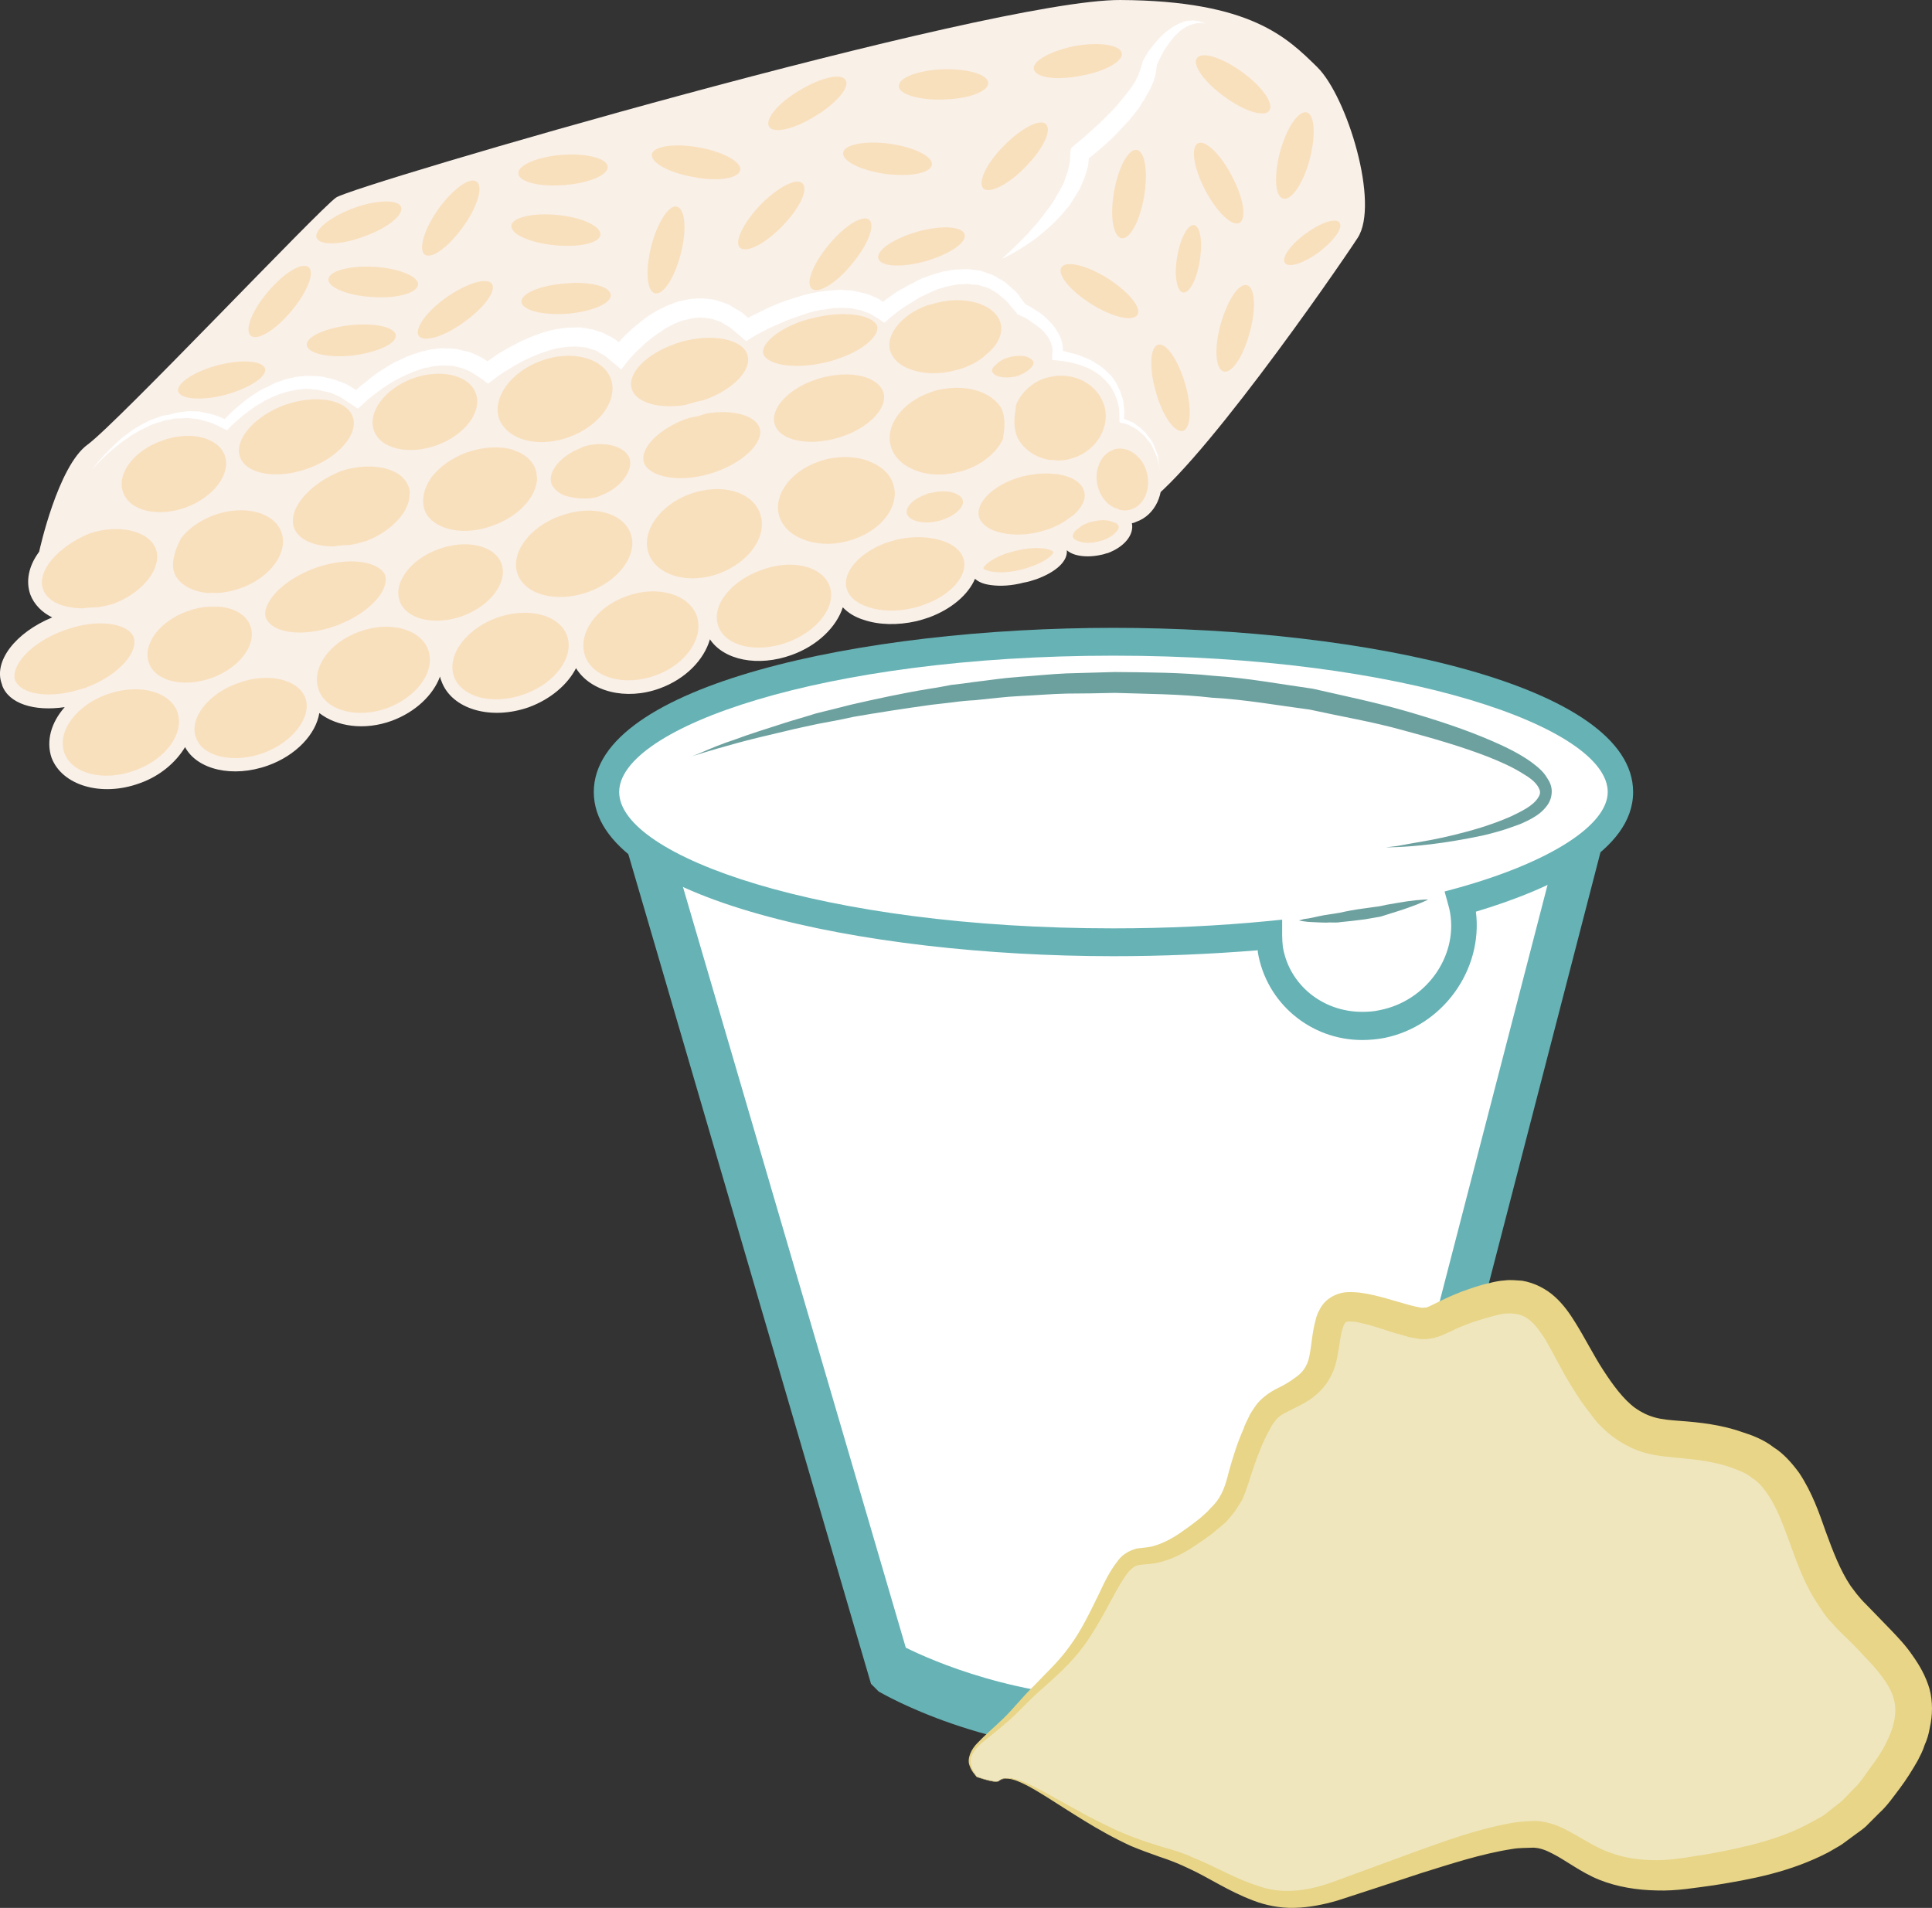 <?xml version="1.0" encoding="UTF-8" standalone="no"?>
<svg
   xmlns:dc="http://purl.org/dc/elements/1.1/"
   xmlns:cc="http://creativecommons.org/ns#"
   xmlns:rdf="http://www.w3.org/1999/02/22-rdf-syntax-ns#"
   xmlns:svg="http://www.w3.org/2000/svg"
   xmlns="http://www.w3.org/2000/svg"
   id="svg264"
   viewBox="0 0 5554.337 5485.09"
   style="clip-rule:evenodd;fill-rule:evenodd;image-rendering:optimizeQuality;shape-rendering:geometricPrecision;text-rendering:geometricPrecision"
   version="1.1"
   height="54.851mm"
   width="55.543mm"
   xml:space="preserve"><rect x="0" y="0" width="5554.337" height="5485.09" fill="#333333" stroke="none"/>
 <defs
   id="defs4">
  <style
   id="style2"
   type="text/css">
   <![CDATA[
    .fil1 {fill:#67B2B5;fill-rule:nonzero}
    .fil2 {fill:#6DA19F;fill-rule:nonzero}
    .fil4 {fill:#E8D587;fill-rule:nonzero}
    .fil3 {fill:#EFE6BD;fill-rule:nonzero}
    .fil6 {fill:#F9E0BD;fill-rule:nonzero}
    .fil5 {fill:#F9F0E8;fill-rule:nonzero}
    .fil0 {fill:white;fill-rule:nonzero}
   ]]>
  </style>
 </defs>
 <g
   transform="translate(-7641.913,-11900.994)"
   id="Vrstva_x0020_1">
  <path
   style="fill:#ffffff;fill-rule:nonzero"
   id="path7"
   d="m 9471,14226 725,2471 c 0,0 631,359 1374,14 l 645,-2485 z"
   class="fil0" />
  <path
   style="fill:#67b2b5;fill-rule:nonzero"
   id="path9"
   d="m 10246,16638 c 73,36 322,148 653,148 v 0 c 214,0 422,-48 621,-136 l 614,-2371 H 9555 Z m 653,306 v 0 c -425,0 -718,-173 -731,-180 l -22,-22 -759,-2595 h 2909 l -675,2607 -27,23 c -222,104 -455,167 -695,167 z"
   class="fil1" />
  <path
   style="fill:#ffffff;fill-rule:nonzero"
   id="path11"
   d="m 12300,14178 c 0,-239 -652,-432 -1457,-432 -805,0 -1457,193 -1457,432 0,239 652,432 1457,432 157,0 307,-8 448,-21 0,13 1,28 3,41 25,150 169,246 321,216 153,-31 257,-178 232,-327 -1,-9 -4,-18 -6,-27 283,-78 459,-190 459,-314 z"
   class="fil0" />
  <path
   style="fill:#67b2b5;fill-rule:nonzero"
   id="path13"
   d="m 11328,14545 v 44 c 0,13 1,24 2,34 18,109 114,187 228,187 17,0 34,-1 51,-5 132,-26 223,-152 202,-279 -1,-7 -3,-15 -5,-22 l -11,-40 37,-10 c 266,-74 432,-181 432,-276 0,-185 -584,-392 -1421,-392 -837,0 -1421,207 -1421,392 0,185 584,392 1421,392 151,0 301,-7 445,-21 z m 230,346 v 0 c -149,0 -276,-107 -300,-253 0,-2 0,-3 0,-5 -135,11 -274,17 -415,17 -724,0 -1494,-165 -1494,-472 0,-307 770,-472 1494,-472 724,0 1494,165 1494,472 0,171 -239,280 -452,344 21,167 -95,329 -263,363 -21,4 -43,6 -64,6 z"
   class="fil1" />
  <path
   style="fill:#6da19f;fill-rule:nonzero"
   id="path15"
   d="m 9632,14075 c 0,0 11,-4 32,-13 21,-9 51,-22 91,-35 40,-15 88,-30 144,-48 28,-9 58,-17 89,-27 32,-8 66,-16 100,-25 70,-16 147,-33 227,-46 21,-3 41,-7 62,-11 21,-2 42,-5 63,-8 43,-5 87,-12 131,-15 45,-3 91,-8 136,-10 47,-1 93,-3 140,-4 94,1 190,1 285,11 96,6 191,24 284,37 92,21 184,40 270,65 86,25 169,52 247,86 39,17 76,35 110,59 17,13 35,26 47,47 7,10 13,23 13,38 0,16 -5,29 -12,39 -14,20 -31,31 -47,40 -17,9 -32,16 -48,21 -31,12 -62,20 -91,27 -57,12 -107,20 -148,25 -83,10 -131,9 -131,9 0,0 12,-1 34,-4 22,-4 54,-10 95,-17 41,-8 90,-19 145,-36 28,-9 57,-19 86,-32 15,-7 29,-14 44,-23 13,-8 27,-19 34,-31 8,-12 7,-20 -2,-34 -8,-12 -23,-24 -39,-33 -31,-20 -67,-36 -105,-51 -75,-29 -158,-53 -244,-76 -86,-24 -176,-39 -267,-59 -92,-12 -185,-29 -279,-34 -94,-11 -188,-11 -281,-14 -46,1 -92,2 -138,2 -45,1 -90,5 -134,7 -44,2 -88,8 -130,12 -21,1 -42,3 -63,6 -20,2 -40,5 -61,7 -80,11 -157,23 -226,35 -35,8 -69,14 -101,20 -32,7 -62,13 -90,20 -56,13 -106,25 -146,36 -80,22 -126,37 -126,37 z"
   class="fil2" />
  <path
   style="fill:#6da19f;fill-rule:nonzero"
   id="path17"
   d="m 11376,14547 c 0,0 6,-1 16,-4 11,-1 25,-4 42,-8 18,-4 38,-6 60,-10 22,-5 44,-9 67,-12 12,-2 24,-3 36,-5 11,-1 22,-4 32,-6 22,-4 42,-7 60,-10 35,-5 59,-5 59,-5 0,0 -21,11 -56,23 -16,6 -36,12 -58,19 -11,3 -22,8 -33,9 -12,2 -23,4 -35,6 -24,3 -47,6 -70,8 -10,2 -21,1 -32,1 -10,1 -19,0 -28,0 -18,-1 -33,-1 -44,-3 -10,-1 -16,-3 -16,-3 z"
   class="fil2" />
  <path
   style="fill:#efe6bd;fill-rule:nonzero"
   id="path19"
   d="m 10514,17021 c 54,-48 236,135 455,200 218,65 284,194 513,117 230,-78 461,-171 575,-163 115,7 159,150 439,111 282,-39 448,-91 584,-298 136,-208 36,-286 -117,-442 -154,-155 -112,-389 -300,-466 -188,-78 -292,12 -416,-156 -126,-169 -137,-337 -324,-286 -188,52 -136,91 -261,52 -125,-39 -177,-52 -198,13 -21,65 0,143 -84,195 -83,51 -93,26 -145,155 -52,130 -21,169 -178,273 -156,104 -146,-24 -239,170 -94,193 -152,206 -245,310 -95,104 -185,126 -123,203 0,0 56,20 64,12 z"
   class="fil3" />
  <path
   style="fill:#e8d587;fill-rule:nonzero"
   id="path21"
   d="m 10514,17021 c 0,0 0,3 -9,3 -9,-1 -26,-4 -55,-14 -5,-7 -15,-16 -21,-34 -7,-19 4,-46 25,-66 20,-21 46,-43 73,-69 27,-26 54,-61 88,-94 33,-35 71,-69 102,-113 33,-44 58,-97 86,-154 14,-30 28,-60 52,-91 6,-8 12,-15 23,-22 10,-7 21,-11 32,-14 21,-3 35,-3 51,-8 30,-9 60,-26 88,-47 15,-10 30,-22 44,-33 l 20,-18 9,-10 9,-9 c 24,-26 34,-56 44,-97 11,-39 24,-82 42,-122 3,-11 9,-21 14,-32 4,-10 12,-22 19,-32 15,-23 43,-42 63,-52 19,-9 38,-20 52,-31 15,-10 26,-22 33,-37 7,-13 10,-33 13,-54 3,-21 5,-45 13,-74 1,-6 4,-15 7,-22 4,-8 8,-16 15,-25 13,-16 32,-27 53,-32 20,-4 35,-2 50,-1 14,2 27,4 40,7 49,11 100,30 136,36 l 7,1 c 1,0 3,-1 4,-1 3,0 6,1 9,-1 4,-1 16,-7 26,-12 24,-12 48,-23 74,-33 26,-9 49,-18 78,-24 15,-4 30,-7 46,-8 15,-2 33,0 49,1 36,6 70,24 95,47 25,23 42,48 57,72 30,48 53,95 81,138 28,43 58,84 92,109 17,12 35,21 56,27 21,6 46,8 73,10 55,4 119,11 178,32 29,9 63,22 91,44 29,18 53,46 73,73 38,57 58,116 77,170 21,57 41,110 71,155 8,10 15,21 24,31 8,10 17,19 28,30 21,22 43,44 64,66 21,22 43,45 62,73 20,28 38,59 49,96 10,37 9,77 1,112 -3,18 -8,35 -15,50 -5,17 -13,31 -20,45 -16,28 -33,55 -51,79 -19,25 -36,50 -59,71 l -33,33 c -11,12 -24,20 -36,29 l -38,28 c -12,8 -26,15 -39,23 -109,57 -222,78 -329,95 -53,7 -108,17 -165,15 -56,-1 -114,-10 -166,-31 -52,-21 -96,-56 -134,-75 -19,-10 -35,-16 -54,-17 -20,1 -41,0 -63,4 -89,14 -176,43 -260,69 -84,28 -164,54 -241,79 -41,12 -82,20 -124,21 -41,1 -82,-7 -118,-21 -72,-27 -128,-66 -185,-92 -29,-14 -57,-25 -85,-34 -28,-10 -56,-20 -82,-31 -50,-23 -94,-48 -133,-72 -77,-47 -135,-88 -178,-108 -21,-10 -39,-15 -51,-13 -11,1 -16,7 -17,6 1,1 5,-5 17,-7 12,-3 31,1 54,10 44,18 104,55 184,98 39,20 83,43 134,62 26,10 52,18 81,27 29,8 59,17 89,31 61,24 121,61 186,81 65,24 138,16 211,-10 76,-28 155,-57 237,-87 84,-30 171,-63 270,-82 23,-5 51,-7 78,-8 30,1 61,11 86,24 49,25 86,52 129,67 42,16 87,22 135,22 48,0 97,-10 150,-18 103,-19 207,-42 296,-92 11,-6 22,-12 34,-19 l 29,-23 c 10,-8 21,-15 30,-25 l 27,-28 c 19,-17 33,-41 49,-62 16,-21 31,-44 43,-67 5,-11 11,-23 15,-34 5,-12 7,-23 10,-34 4,-22 4,-43 -2,-63 -11,-40 -46,-82 -86,-123 -20,-22 -41,-43 -63,-64 -11,-10 -22,-23 -34,-36 -12,-12 -21,-27 -31,-42 -39,-56 -62,-119 -83,-178 -20,-54 -38,-105 -65,-144 -13,-19 -27,-36 -45,-47 -17,-14 -38,-22 -63,-31 -48,-16 -96,-22 -153,-27 -28,-3 -59,-5 -91,-14 -33,-9 -64,-25 -91,-45 -14,-10 -26,-21 -37,-32 -12,-11 -21,-24 -30,-36 -19,-24 -35,-47 -50,-72 -30,-47 -54,-97 -78,-139 -13,-20 -26,-39 -40,-52 -14,-13 -27,-20 -43,-23 -17,-3 -37,-3 -58,3 -22,5 -46,13 -69,20 -21,8 -43,16 -64,27 -13,5 -23,12 -43,17 -9,3 -18,4 -28,5 h -14 l -12,-2 -23,-4 -19,-6 c -13,-3 -26,-7 -38,-11 -22,-7 -45,-15 -66,-20 -11,-3 -22,-5 -31,-7 -9,-1 -18,-1 -21,-1 -3,1 -6,2 -8,4 -1,1 -1,3 -3,5 -1,3 -3,6 -4,11 -6,17 -8,40 -12,63 -4,24 -9,52 -24,78 -13,26 -35,47 -57,63 -23,15 -43,24 -63,34 -20,10 -29,16 -39,29 -5,7 -10,13 -14,23 -5,8 -10,17 -14,26 -18,38 -30,74 -43,113 -3,11 -6,20 -10,30 -3,11 -8,21 -12,32 -6,10 -12,20 -18,29 -6,10 -14,18 -21,27 l -11,12 -12,10 -24,20 c -15,12 -32,23 -48,34 -32,22 -68,41 -107,50 -20,5 -41,5 -55,7 -12,2 -19,7 -30,18 -18,22 -34,51 -49,79 -31,57 -60,111 -97,156 -36,44 -77,79 -112,110 -35,31 -63,64 -93,89 -29,26 -56,45 -77,64 -21,19 -32,40 -26,58 3,18 12,29 17,35 28,10 45,13 54,14 9,1 9,-2 9,-2 z"
   class="fil4" />
 </g>
 <g
   transform="translate(-7641.913,-11900.994)"
   id="Vrstva_x0020_1_0">
  <path
   style="fill:#f9f0e8;fill-rule:nonzero"
   id="path25"
   d="m 7755,13485 c 0,0 53,-244 139,-306 86,-63 664,-675 714,-710 49,-35 1879,-570 2255,-568 376,2 480,109 566,193 86,85 180,393 116,491 -64,98 -476,693 -625,776 l -52,18 c 0,0 16,123 -162,96 0,0 -102,127 -265,70 0,0 -173,210 -371,89 l -35,3 c 0,0 -131,265 -351,86 0,0 -129,195 -257,147 l -152,-98 c 0,0 -2,81 -67,124 -65,43 -214,71 -286,-48 l -28,-24 c 0,0 -109,245 -325,105 0,0 -55,129 -122,135 -67,7 -185,88 -265,-49 0,0 -175,223 -314,118 -140,-105 -55,-164 5,-221 0,0 -152,29 -188,-56 -37,-85 140,-154 157,-157 0,0 -119,-92 -96,-152 z"
   class="fil5" />
  <path
   style="fill:#f9e0bd;fill-rule:nonzero"
   id="path27"
   d="m 8538,13901 c 24,66 -36,148 -133,183 -97,35 -195,10 -219,-55 -24,-66 36,-148 133,-183 97,-35 195,-10 219,55 z"
   class="fil6" />
  <path
   style="fill:#f9e0bd;fill-rule:nonzero"
   id="path29"
   d="m 8307,13204 c 23,63 -33,141 -124,174 -90,33 -183,9 -205,-55 -23,-63 32,-141 122,-174 92,-32 183,-8 207,55 z"
   class="fil6" />
  <path
   style="fill:#f9e0bd;fill-rule:nonzero"
   id="path31"
   d="m 8146,13459 c 23,65 -47,151 -156,191 -110,39 -218,18 -242,-47 -24,-65 46,-151 155,-191 110,-39 219,-19 243,47 z"
   class="fil6" />
  <path
   style="fill:#f9e0bd;fill-rule:nonzero"
   id="path33"
   d="m 8045,13723 c 21,58 -47,136 -152,174 -105,37 -207,22 -228,-37 -21,-58 47,-136 152,-173 105,-39 207,-22 228,36 z"
   class="fil6" />
  <path
   style="fill:#f9e0bd;fill-rule:nonzero"
   id="path35"
   d="m 8170,13941 c 26,71 -34,158 -134,194 -100,36 -202,8 -227,-63 -25,-70 35,-157 134,-193 100,-37 202,-8 227,62 z"
   class="fil6" />
  <path
   style="fill:#f9e0bd;fill-rule:nonzero"
   id="path37"
   d="m 8307,13204 c 23,63 -33,141 -124,174 -90,33 -183,9 -205,-55 -23,-63 32,-141 122,-174 92,-32 183,-8 207,55 z"
   class="fil6" />
  <path
   style="fill:#f9e0bd;fill-rule:nonzero"
   id="path39"
   d="m 8381,13694 c 23,64 -33,141 -124,174 -90,34 -183,9 -205,-54 -23,-64 31,-141 123,-174 91,-33 183,-8 206,54 z"
   class="fil6" />
  <path
   style="fill:#f9e0bd;fill-rule:nonzero"
   id="path41"
   d="m 8469,13424 c 25,68 -33,152 -129,187 -96,35 -193,7 -219,-61 -24,-68 34,-151 130,-186 96,-35 193,-8 218,60 z"
   class="fil6" />
  <path
   style="fill:#f9e0bd;fill-rule:nonzero"
   id="path43"
   d="m 8108,13473 c 24,66 -38,148 -137,184 -99,36 -199,11 -223,-54 -24,-65 37,-148 136,-184 100,-36 200,-12 224,54 z"
   class="fil6" />
  <path
   style="fill:#f9e0bd;fill-rule:nonzero"
   id="path45"
   d="m 8046,13727 c 20,56 -48,132 -153,170 -105,37 -206,23 -227,-33 -19,-56 49,-131 153,-170 106,-37 206,-23 227,33 z"
   class="fil6" />
  <path
   style="fill:#f9e0bd;fill-rule:nonzero"
   id="path47"
   d="m 8170,13941 c 26,71 -34,158 -134,194 -100,36 -202,8 -227,-63 -25,-70 35,-157 134,-193 100,-37 202,-8 227,62 z"
   class="fil6" />
  <path
   style="fill:#f9e0bd;fill-rule:nonzero"
   id="path49"
   d="m 9028,13026 c 23,63 -33,141 -124,173 -90,33 -183,9 -205,-54 -23,-63 32,-141 123,-174 91,-33 183,-8 206,55 z"
   class="fil6" />
  <path
   style="fill:#f9e0bd;fill-rule:nonzero"
   id="path51"
   d="m 8867,13280 c 24,66 -47,152 -156,191 -110,40 -218,19 -242,-47 -24,-65 46,-150 156,-190 110,-40 218,-20 242,46 z"
   class="fil6" />
  <path
   style="fill:#f9e0bd;fill-rule:nonzero"
   id="path53"
   d="m 8766,13544 c 21,59 -47,136 -152,175 -104,37 -206,21 -227,-37 -22,-58 47,-136 151,-174 105,-38 207,-21 228,36 z"
   class="fil6" />
  <path
   style="fill:#f9e0bd;fill-rule:nonzero"
   id="path55"
   d="m 8891,13763 c 26,71 -32,156 -129,192 -97,35 -197,6 -222,-64 -26,-72 32,-158 129,-192 97,-35 197,-7 222,64 z"
   class="fil6" />
  <path
   style="fill:#f9e0bd;fill-rule:nonzero"
   id="path57"
   d="m 9028,13026 c 23,63 -33,141 -124,173 -90,33 -183,9 -205,-54 -23,-63 32,-141 123,-174 91,-33 183,-8 206,55 z"
   class="fil6" />
  <path
   style="fill:#f9e0bd;fill-rule:nonzero"
   id="path59"
   d="m 9102,13516 c 23,63 -32,141 -123,174 -91,33 -183,8 -206,-55 -23,-63 32,-141 123,-174 91,-33 183,-9 206,55 z"
   class="fil6" />
  <path
   style="fill:#f9e0bd;fill-rule:nonzero"
   id="path61"
   d="m 9200,13243 c 24,68 -36,152 -134,188 -99,35 -198,9 -223,-59 -25,-68 35,-152 133,-188 99,-35 199,-9 224,59 z"
   class="fil6" />
  <path
   style="fill:#f9e0bd;fill-rule:nonzero"
   id="path63"
   d="m 9416,12983 c 25,71 -33,158 -132,194 -99,35 -199,6 -225,-64 -25,-71 34,-157 132,-193 98,-36 199,-7 225,63 z"
   class="fil6" />
  <path
   style="fill:#f9e0bd;fill-rule:nonzero"
   id="path65"
   d="m 9663,13664 c 26,74 -32,162 -131,198 -98,36 -200,5 -226,-69 -27,-73 31,-161 130,-197 99,-35 200,-5 227,68 z"
   class="fil6" />
  <path
   style="fill:#f9e0bd;fill-rule:nonzero"
   id="path67"
   d="m 8834,13292 c 25,66 -38,148 -139,185 -101,37 -202,13 -226,-53 -24,-65 39,-148 140,-184 101,-37 202,-13 225,52 z"
   class="fil6" />
  <path
   style="fill:#f9e0bd;fill-rule:nonzero"
   id="path69"
   d="m 8674,13092 c 22,60 -41,138 -140,175 -100,36 -198,16 -220,-45 -22,-60 41,-138 141,-175 99,-36 198,-16 219,45 z"
   class="fil6" />
  <path
   style="fill:#f9e0bd;fill-rule:nonzero"
   id="path71"
   d="m 8767,13549 c 21,56 -48,131 -153,170 -104,37 -206,23 -226,-33 -20,-56 48,-132 153,-170 105,-37 206,-23 226,33 z"
   class="fil6" />
  <path
   style="fill:#f9e0bd;fill-rule:nonzero"
   id="path73"
   d="m 9290,13721 c 26,71 -34,158 -134,194 -100,36 -201,8 -227,-63 -26,-70 34,-156 134,-193 100,-36 202,-8 227,62 z"
   class="fil6" />
  <path
   style="fill:#f9e0bd;fill-rule:nonzero"
   id="path75"
   d="m 9474,13428 c 25,71 -35,158 -135,193 -99,36 -201,8 -227,-62 -25,-71 35,-158 135,-193 99,-37 201,-8 227,62 z"
   class="fil6" />
  <path
   style="fill:#f9e0bd;fill-rule:nonzero"
   id="path77"
   d="m 9467,13206 c 16,46 -30,102 -102,127 -71,24 -141,7 -157,-39 -15,-46 30,-103 101,-127 72,-24 143,-6 158,39 z"
   class="fil6" />
  <path
   style="fill:#f9e0bd;fill-rule:nonzero"
   id="path79"
   d="m 9846,13371 c 27,73 -32,161 -131,197 -98,35 -199,5 -226,-68 -26,-73 32,-161 130,-197 99,-36 200,-5 227,68 z"
   class="fil6" />
  <path
   style="fill:#f9e0bd;fill-rule:nonzero"
   id="path81"
   d="m 10045,13579 c 24,68 -36,151 -134,187 -98,36 -198,10 -223,-58 -24,-68 36,-151 134,-187 99,-35 199,-10 223,58 z"
   class="fil6" />
  <path
   style="fill:#f9e0bd;fill-rule:nonzero"
   id="path83"
   d="m 10231,13295 c 18,76 -50,157 -152,181 -102,25 -199,-16 -217,-92 -18,-76 50,-157 152,-182 101,-24 198,18 217,93 z"
   class="fil6" />
  <path
   style="fill:#f9e0bd;fill-rule:nonzero"
   id="path85"
   d="m 10552,13096 c 18,76 -50,157 -151,182 -102,24 -200,-17 -218,-93 -18,-76 49,-157 151,-182 102,-24 200,18 218,93 z"
   class="fil6" />
  <path
   style="fill:#f9e0bd;fill-rule:nonzero"
   id="path87"
   d="m 10836,13067 c 18,76 -34,153 -116,173 -82,20 -163,-26 -182,-101 -18,-76 34,-153 116,-173 83,-20 164,25 182,101 z"
   class="fil6" />
  <path
   style="fill:#f9e0bd;fill-rule:nonzero"
   id="path89"
   d="m 9845,13127 c 16,55 -54,124 -156,154 -103,30 -199,9 -215,-46 -17,-55 54,-125 156,-155 102,-30 199,-9 215,47 z"
   class="fil6" />
  <path
   style="fill:#f9e0bd;fill-rule:nonzero"
   id="path91"
   d="m 9810,12917 c 17,58 -53,129 -155,159 -103,29 -199,6 -216,-52 -17,-58 53,-129 155,-158 103,-30 199,-7 216,51 z"
   class="fil6" />
  <path
   style="fill:#f9e0bd;fill-rule:nonzero"
   id="path93"
   d="m 10200,13024 c 17,58 -48,128 -145,156 -96,27 -189,3 -205,-55 -17,-58 48,-128 145,-155 96,-28 188,-4 205,54 z"
   class="fil6" />
  <path
   style="fill:#f9e0bd;fill-rule:nonzero"
   id="path95"
   d="m 10183,12836 c 11,46 -63,103 -164,126 -101,23 -191,6 -202,-41 -12,-46 62,-102 163,-126 101,-24 192,-5 203,41 z"
   class="fil6" />
  <path
   style="fill:#f9e0bd;fill-rule:nonzero"
   id="path97"
   d="m 10432,13507 c 15,65 -57,136 -160,161 -104,24 -201,-8 -216,-73 -15,-65 57,-137 161,-161 103,-24 200,8 215,73 z"
   class="fil6" />
  <path
   style="fill:#f9e0bd;fill-rule:nonzero"
   id="path99"
   d="m 10538,12828 c 15,64 -52,135 -151,158 -98,23 -190,-10 -205,-75 -15,-65 52,-136 150,-159 99,-23 190,11 206,76 z"
   class="fil6" />
  <path
   style="fill:#f9e0bd;fill-rule:nonzero"
   id="path101"
   d="m 10779,13310 c 12,55 -54,118 -148,140 -94,22 -181,-5 -194,-60 -12,-56 54,-118 148,-140 94,-22 181,5 194,60 z"
   class="fil6" />
  <path
   style="fill:#f9e0bd;fill-rule:nonzero"
   id="path103"
   d="m 10959,13259 c 13,58 -16,116 -66,127 -49,12 -101,-27 -114,-85 -14,-59 15,-116 65,-127 49,-12 101,26 115,85 z"
   class="fil6" />
  <path
   style="fill:#f9e0bd;fill-rule:nonzero"
   id="path105"
   d="m 10429,13335 c 8,33 -31,70 -86,83 -54,13 -105,-3 -114,-37 -7,-33 31,-70 86,-83 55,-13 106,3 114,37 z"
   class="fil6" />
  <path
   style="fill:#f9e0bd;fill-rule:nonzero"
   id="path107"
   d="m 10690,13483 c 5,26 -43,59 -109,75 -66,15 -125,7 -130,-19 -7,-26 42,-58 108,-74 66,-16 124,-7 131,18 z"
   class="fil6" />
  <path
   style="fill:#f9e0bd;fill-rule:nonzero"
   id="path109"
   d="m 10877,13409 c 6,27 -27,57 -73,68 -48,12 -91,-2 -97,-28 -6,-27 27,-57 73,-69 48,-11 91,3 97,29 z"
   class="fil6" />
  <path
   style="fill:#f9e0bd;fill-rule:nonzero"
   id="path111"
   d="m 10632,12937 c 6,26 -25,55 -67,65 -44,10 -84,-3 -90,-29 -6,-25 24,-55 68,-65 43,-10 83,3 89,29 z"
   class="fil6" />
  <path
   style="fill:#f9e0bd;fill-rule:nonzero"
   id="path113"
   d="m 8538,13901 c 24,66 -36,148 -133,183 -97,35 -195,10 -219,-55 -24,-66 36,-148 133,-183 97,-35 195,-10 219,55 z"
   class="fil6" />
  <path
   style="fill:#f9e0bd;fill-rule:nonzero"
   id="path115"
   d="m 8307,13204 c 23,63 -33,141 -124,174 -90,33 -183,9 -205,-55 -23,-63 32,-141 122,-174 92,-32 183,-8 207,55 z"
   class="fil6" />
  <path
   style="fill:#f9e0bd;fill-rule:nonzero"
   id="path117"
   d="m 8146,13459 c 23,65 -47,151 -156,191 -110,39 -218,18 -242,-47 -24,-65 46,-151 155,-191 110,-39 219,-19 243,47 z"
   class="fil6" />
  <path
   style="fill:#f9e0bd;fill-rule:nonzero"
   id="path119"
   d="m 8045,13723 c 21,58 -47,136 -152,174 -105,37 -207,22 -228,-37 -21,-58 47,-136 152,-173 105,-39 207,-22 228,36 z"
   class="fil6" />
  <path
   style="fill:#f9e0bd;fill-rule:nonzero"
   id="path121"
   d="m 8170,13941 c 26,71 -34,158 -134,194 -100,36 -202,8 -227,-63 -25,-70 35,-157 134,-193 100,-37 202,-8 227,62 z"
   class="fil6" />
  <path
   style="fill:#f9e0bd;fill-rule:nonzero"
   id="path123"
   d="m 8307,13204 c 23,63 -33,141 -124,174 -90,33 -183,9 -205,-55 -23,-63 32,-141 122,-174 92,-32 183,-8 207,55 z"
   class="fil6" />
  <path
   style="fill:#f9e0bd;fill-rule:nonzero"
   id="path125"
   d="m 8381,13694 c 23,64 -33,141 -124,174 -90,34 -183,9 -205,-54 -23,-64 31,-141 123,-174 91,-33 183,-8 206,54 z"
   class="fil6" />
  <path
   style="fill:#f9e0bd;fill-rule:nonzero"
   id="path127"
   d="m 8469,13424 c 25,68 -33,152 -129,187 -96,35 -193,7 -219,-61 -24,-68 34,-151 130,-186 96,-35 193,-8 218,60 z"
   class="fil6" />
  <path
   style="fill:#f9e0bd;fill-rule:nonzero"
   id="path129"
   d="m 8108,13473 c 24,66 -38,148 -137,184 -99,36 -199,11 -223,-54 -24,-65 37,-148 136,-184 100,-36 200,-12 224,54 z"
   class="fil6" />
  <path
   style="fill:#f9e0bd;fill-rule:nonzero"
   id="path131"
   d="m 8046,13727 c 20,56 -48,132 -153,170 -105,37 -206,23 -227,-33 -19,-56 49,-131 153,-170 106,-37 206,-23 227,33 z"
   class="fil6" />
  <path
   style="fill:#f9e0bd;fill-rule:nonzero"
   id="path133"
   d="m 8170,13941 c 26,71 -34,158 -134,194 -100,36 -202,8 -227,-63 -25,-70 35,-157 134,-193 100,-37 202,-8 227,62 z"
   class="fil6" />
  <path
   style="fill:#f9e0bd;fill-rule:nonzero"
   id="path135"
   d="m 9028,13026 c 23,63 -33,141 -124,173 -90,33 -183,9 -205,-54 -23,-63 32,-141 123,-174 91,-33 183,-8 206,55 z"
   class="fil6" />
  <path
   style="fill:#f9e0bd;fill-rule:nonzero"
   id="path137"
   d="m 8867,13280 c 24,66 -47,152 -156,191 -110,40 -218,19 -242,-47 -24,-65 46,-150 156,-190 110,-40 218,-20 242,46 z"
   class="fil6" />
  <path
   style="fill:#f9e0bd;fill-rule:nonzero"
   id="path139"
   d="m 8766,13544 c 21,59 -47,136 -152,175 -104,37 -206,21 -227,-37 -22,-58 47,-136 151,-174 105,-38 207,-21 228,36 z"
   class="fil6" />
  <path
   style="fill:#f9e0bd;fill-rule:nonzero"
   id="path141"
   d="m 8891,13763 c 26,71 -32,156 -129,192 -97,35 -197,6 -222,-64 -26,-72 32,-158 129,-192 97,-35 197,-7 222,64 z"
   class="fil6" />
  <path
   style="fill:#f9e0bd;fill-rule:nonzero"
   id="path143"
   d="m 9028,13026 c 23,63 -33,141 -124,173 -90,33 -183,9 -205,-54 -23,-63 32,-141 123,-174 91,-33 183,-8 206,55 z"
   class="fil6" />
  <path
   style="fill:#f9e0bd;fill-rule:nonzero"
   id="path145"
   d="m 9102,13516 c 23,63 -32,141 -123,174 -91,33 -183,8 -206,-55 -23,-63 32,-141 123,-174 91,-33 183,-9 206,55 z"
   class="fil6" />
  <path
   style="fill:#f9e0bd;fill-rule:nonzero"
   id="path147"
   d="m 9200,13243 c 24,68 -36,152 -134,188 -99,35 -198,9 -223,-59 -25,-68 35,-152 133,-188 99,-35 199,-9 224,59 z"
   class="fil6" />
  <path
   style="fill:#f9e0bd;fill-rule:nonzero"
   id="path149"
   d="m 9416,12983 c 25,71 -33,158 -132,194 -99,35 -199,6 -225,-64 -25,-71 34,-157 132,-193 98,-36 199,-7 225,63 z"
   class="fil6" />
  <path
   style="fill:#f9e0bd;fill-rule:nonzero"
   id="path151"
   d="m 9663,13664 c 26,74 -32,162 -131,198 -98,36 -200,5 -226,-69 -27,-73 31,-161 130,-197 99,-35 200,-5 227,68 z"
   class="fil6" />
  <path
   style="fill:#f9e0bd;fill-rule:nonzero"
   id="path153"
   d="m 8834,13292 c 25,66 -38,148 -139,185 -101,37 -202,13 -226,-53 -24,-65 39,-148 140,-184 101,-37 202,-13 225,52 z"
   class="fil6" />
  <path
   style="fill:#f9e0bd;fill-rule:nonzero"
   id="path155"
   d="m 8674,13092 c 22,60 -41,138 -140,175 -100,36 -198,16 -220,-45 -22,-60 41,-138 141,-175 99,-36 198,-16 219,45 z"
   class="fil6" />
  <path
   style="fill:#f9e0bd;fill-rule:nonzero"
   id="path157"
   d="m 8767,13549 c 21,56 -48,131 -153,170 -104,37 -206,23 -226,-33 -20,-56 48,-132 153,-170 105,-37 206,-23 226,33 z"
   class="fil6" />
  <path
   style="fill:#f9e0bd;fill-rule:nonzero"
   id="path159"
   d="m 9290,13721 c 26,71 -34,158 -134,194 -100,36 -201,8 -227,-63 -26,-70 34,-156 134,-193 100,-36 202,-8 227,62 z"
   class="fil6" />
  <path
   style="fill:#f9e0bd;fill-rule:nonzero"
   id="path161"
   d="m 9474,13428 c 25,71 -35,158 -135,193 -99,36 -201,8 -227,-62 -25,-71 35,-158 135,-193 99,-37 201,-8 227,62 z"
   class="fil6" />
  <path
   style="fill:#f9e0bd;fill-rule:nonzero"
   id="path163"
   d="m 9467,13206 c 16,46 -30,102 -102,127 -71,24 -141,7 -157,-39 -15,-46 30,-103 101,-127 72,-24 143,-6 158,39 z"
   class="fil6" />
  <path
   style="fill:#f9e0bd;fill-rule:nonzero"
   id="path165"
   d="m 9846,13371 c 27,73 -32,161 -131,197 -98,35 -199,5 -226,-68 -26,-73 32,-161 130,-197 99,-36 200,-5 227,68 z"
   class="fil6" />
  <path
   style="fill:#f9e0bd;fill-rule:nonzero"
   id="path167"
   d="m 10045,13579 c 24,68 -36,151 -134,187 -98,36 -198,10 -223,-58 -24,-68 36,-151 134,-187 99,-35 199,-10 223,58 z"
   class="fil6" />
  <path
   style="fill:#f9e0bd;fill-rule:nonzero"
   id="path169"
   d="m 10231,13295 c 18,76 -50,157 -152,181 -102,25 -199,-16 -217,-92 -18,-76 50,-157 152,-182 101,-24 198,18 217,93 z"
   class="fil6" />
  <path
   style="fill:#f9e0bd;fill-rule:nonzero"
   id="path171"
   d="m 10552,13096 c 18,76 -50,157 -151,182 -102,24 -200,-17 -218,-93 -18,-76 49,-157 151,-182 102,-24 200,18 218,93 z"
   class="fil6" />
  <path
   style="fill:#f9e0bd;fill-rule:nonzero"
   id="path173"
   d="m 10836,13067 c 18,76 -34,153 -116,173 -82,20 -163,-26 -182,-101 -18,-76 34,-153 116,-173 83,-20 164,25 182,101 z"
   class="fil6" />
  <path
   style="fill:#f9e0bd;fill-rule:nonzero"
   id="path175"
   d="m 9845,13127 c 16,55 -54,124 -156,154 -103,30 -199,9 -215,-46 -17,-55 54,-125 156,-155 102,-30 199,-9 215,47 z"
   class="fil6" />
  <path
   style="fill:#f9e0bd;fill-rule:nonzero"
   id="path177"
   d="m 9810,12917 c 17,58 -53,129 -155,159 -103,29 -199,6 -216,-52 -17,-58 53,-129 155,-158 103,-30 199,-7 216,51 z"
   class="fil6" />
  <path
   style="fill:#f9e0bd;fill-rule:nonzero"
   id="path179"
   d="m 10200,13024 c 17,58 -48,128 -145,156 -96,27 -189,3 -205,-55 -17,-58 48,-128 145,-155 96,-28 188,-4 205,54 z"
   class="fil6" />
  <path
   style="fill:#f9e0bd;fill-rule:nonzero"
   id="path181"
   d="m 10183,12836 c 11,46 -63,103 -164,126 -101,23 -191,6 -202,-41 -12,-46 62,-102 163,-126 101,-24 192,-5 203,41 z"
   class="fil6" />
  <path
   style="fill:#f9e0bd;fill-rule:nonzero"
   id="path183"
   d="m 10432,13507 c 15,65 -57,136 -160,161 -104,24 -201,-8 -216,-73 -15,-65 57,-137 161,-161 103,-24 200,8 215,73 z"
   class="fil6" />
  <path
   style="fill:#f9e0bd;fill-rule:nonzero"
   id="path185"
   d="m 10538,12828 c 15,64 -52,135 -151,158 -98,23 -190,-10 -205,-75 -15,-65 52,-136 150,-159 99,-23 190,11 206,76 z"
   class="fil6" />
  <path
   style="fill:#f9e0bd;fill-rule:nonzero"
   id="path187"
   d="m 10779,13310 c 12,55 -54,118 -148,140 -94,22 -181,-5 -194,-60 -12,-56 54,-118 148,-140 94,-22 181,5 194,60 z"
   class="fil6" />
  <path
   style="fill:#f9e0bd;fill-rule:nonzero"
   id="path189"
   d="m 10959,13259 c 13,58 -16,116 -66,127 -49,12 -101,-27 -114,-85 -14,-59 15,-116 65,-127 49,-12 101,26 115,85 z"
   class="fil6" />
  <path
   style="fill:#f9e0bd;fill-rule:nonzero"
   id="path191"
   d="m 10429,13335 c 8,33 -31,70 -86,83 -54,13 -105,-3 -114,-37 -7,-33 31,-70 86,-83 55,-13 106,3 114,37 z"
   class="fil6" />
  <path
   style="fill:#f9e0bd;fill-rule:nonzero"
   id="path193"
   d="m 10690,13483 c 5,26 -43,59 -109,75 -66,15 -125,7 -130,-19 -7,-26 42,-58 108,-74 66,-16 124,-7 131,18 z"
   class="fil6" />
  <path
   style="fill:#f9e0bd;fill-rule:nonzero"
   id="path195"
   d="m 10877,13409 c 6,27 -27,57 -73,68 -48,12 -91,-2 -97,-28 -6,-27 27,-57 73,-69 48,-11 91,3 97,29 z"
   class="fil6" />
  <path
   style="fill:#f9e0bd;fill-rule:nonzero"
   id="path197"
   d="m 10632,12937 c 6,26 -25,55 -67,65 -44,10 -84,-3 -90,-29 -6,-25 24,-55 68,-65 43,-10 83,3 89,29 z"
   class="fil6" />
  <path
   style="fill:#f9f0e8;fill-rule:nonzero"
   id="path199"
   d="m 10940,13263 c 11,47 -11,95 -51,104 -9,2 -18,2 -27,0 -4,-2 -7,-3 -12,-5 -2,0 -3,0 -4,-1 -23,-11 -42,-34 -49,-65 -10,-44 10,-89 44,-101 3,-2 5,-2 7,-3 39,-9 81,23 92,71 z m -82,151 c 3,12 -22,36 -59,44 -20,5 -39,5 -54,0 -10,-3 -18,-8 -19,-14 -1,-5 2,-11 8,-18 6,-4 12,-9 17,-13 6,-4 12,-6 19,-9 5,-2 10,-3 15,-4 17,-4 35,-5 49,-1 4,2 10,4 15,5 5,3 8,6 9,10 z m -249,115 c -11,4 -21,7 -32,10 -67,16 -105,2 -108,-4 0,-4 14,-24 63,-42 9,-3 20,-6 32,-9 67,-16 104,-2 106,4 1,5 -16,25 -61,41 z m -196,-18 c 11,46 -38,101 -113,128 -11,4 -22,8 -33,10 -47,11 -93,10 -130,-3 -34,-11 -56,-31 -62,-56 -10,-45 38,-100 113,-128 11,-3 22,-7 33,-10 47,-10 93,-9 131,4 34,11 55,31 61,55 z m -423,-10 c 24,3 50,2 77,-2 -11,13 -19,25 -25,39 -12,-16 -31,-29 -52,-37 z m -85,247 c -88,32 -178,11 -198,-47 -21,-57 34,-129 123,-161 87,-33 176,-12 197,46 21,57 -34,130 -122,162 z m -234,-111 c -8,-13 -18,-25 -31,-35 17,0 34,-3 52,-7 -9,13 -17,28 -21,42 z m -145,206 c -89,32 -179,7 -202,-56 -22,-63 30,-140 119,-172 88,-32 178,-7 202,56 22,63 -31,141 -119,172 z m -377,54 c -89,32 -179,10 -202,-51 -21,-60 33,-136 123,-169 89,-32 180,-9 202,51 22,61 -33,137 -123,169 z m -236,-127 c -1,-5 -2,-10 -3,-14 -5,-12 -11,-22 -19,-33 17,1 35,0 52,-3 -13,15 -22,32 -30,50 z m -158,167 c -87,31 -176,7 -197,-53 -22,-61 30,-136 117,-167 87,-32 176,-8 198,52 22,61 -31,135 -118,168 z m -385,-124 c 20,-24 31,-51 34,-78 35,22 89,29 150,19 -22,27 -36,58 -39,87 -36,-25 -89,-35 -145,-28 z m 29,253 c -86,31 -175,11 -194,-45 -20,-54 35,-126 121,-156 85,-32 174,-12 194,43 19,54 -36,127 -121,158 z m -369,50 c -90,33 -181,10 -203,-50 -22,-61 33,-137 123,-169 90,-32 180,-9 202,51 21,61 -33,136 -122,168 z m 77,-948 c 81,-30 162,-10 181,42 19,53 -31,120 -112,150 -80,29 -161,10 -180,-43 -20,-53 30,-120 111,-149 z m 354,-103 c 88,-31 177,-16 195,34 18,49 -41,118 -129,149 -88,32 -177,17 -195,-33 -18,-49 41,-118 129,-150 z m 226,100 c 6,12 14,21 23,30 -15,1 -31,3 -46,7 9,-12 17,-24 23,-37 z m 141,-176 c 81,-29 163,-10 182,43 19,53 -32,120 -112,149 -81,29 -162,11 -181,-42 -19,-53 31,-120 111,-150 z m 370,-51 c 88,-32 178,-8 200,52 22,61 -32,136 -121,168 -47,17 -95,18 -132,6 -4,-1 -9,-3 -13,-5 -26,-11 -45,-29 -55,-53 -21,-61 33,-136 121,-168 z m 237,120 c 19,25 53,41 95,47 -29,20 -50,41 -64,64 -18,-19 -48,-30 -82,-32 25,-23 42,-51 51,-79 z m 144,-167 c 6,-3 13,-4 20,-7 91,-26 179,-8 192,38 13,44 -44,102 -128,130 -12,2 -26,6 -39,10 -3,1 -7,1 -10,3 -76,13 -145,-6 -156,-47 -13,-42 40,-98 121,-127 z m 363,-65 c 13,-5 28,-8 43,-12 46,-11 91,-13 127,-6 29,6 49,18 52,32 5,24 -33,64 -106,90 -14,5 -28,10 -43,13 -47,11 -91,13 -127,6 -30,-6 -49,-18 -52,-32 -6,-23 32,-64 106,-91 z m 395,-55 c 43,-11 87,-9 123,4 32,12 53,32 59,57 6,26 -6,55 -31,79 -6,5 -11,9 -16,14 -16,14 -37,25 -60,34 -10,3 -20,6 -29,8 -45,11 -88,9 -123,-4 -33,-11 -53,-32 -60,-57 -10,-46 36,-101 107,-127 10,-3 20,-5 30,-8 z m 276,171 c 3,11 -19,33 -53,42 -17,3 -35,3 -48,-1 -10,-3 -16,-9 -18,-14 -1,-4 1,-10 6,-15 5,-4 9,-8 13,-12 6,-4 13,-9 21,-11 4,-1 8,-3 13,-4 17,-4 35,-4 48,0 9,4 16,8 18,15 z m 205,130 c 15,64 -30,132 -102,149 -11,3 -22,4 -33,4 -8,-1 -17,-2 -26,-2 -38,-7 -71,-29 -89,-62 -20,-44 -3,-86 -6,-93 13,-35 42,-64 81,-79 5,-1 11,-3 16,-4 72,-17 142,22 159,87 z m -61,179 c -1,-1 -2,-1 -3,-2 1,0 3,-1 4,-1 0,0 -1,2 -1,3 z m -535,158 c 1,1 2,2 3,3 -2,0 -4,1 -7,2 2,-2 3,-3 4,-5 z m -341,-29 c -14,-58 34,-123 112,-151 8,-3 17,-6 25,-8 45,-10 91,-8 127,8 36,15 60,40 67,71 14,57 -34,122 -112,150 -8,3 -17,5 -26,8 -45,11 -90,8 -127,-8 -36,-15 -59,-40 -66,-70 z m -13,58 c 15,20 37,36 63,48 2,0 4,1 6,2 -30,-4 -61,-2 -95,7 13,-18 21,-38 26,-57 z m -361,55 c -23,-63 31,-140 119,-172 89,-32 179,-7 201,56 23,64 -30,140 -118,173 -88,32 -179,6 -202,-57 z m -26,35 c 8,13 18,25 30,35 -19,0 -40,3 -61,8 13,-13 24,-28 31,-43 z m -368,72 c 8,8 17,17 28,24 -16,1 -31,3 -46,6 7,-9 14,-20 18,-30 z m -322,29 c -19,-53 31,-120 111,-149 81,-30 163,-11 182,42 18,53 -31,120 -112,150 -81,29 -162,10 -181,-43 z m -34,18 c 2,7 5,13 9,18 -8,-1 -16,0 -25,-1 6,-5 11,-11 16,-17 z m -573,279 c -4,-9 -8,-17 -14,-24 11,0 22,0 33,-1 -7,8 -13,16 -19,25 z m -148,-100 c 2,6 5,13 10,18 -9,0 -18,0 -27,-1 6,-5 12,-11 17,-17 z m 104,-411 c -2,-2 -4,-3 -6,-5 4,-1 8,-1 12,-2 -2,2 -4,5 -6,7 z m 722,-177 c -2,-3 -4,-5 -7,-7 5,0 9,-1 14,-2 -3,3 -4,6 -7,9 z m 147,-84 c 12,-13 22,-28 29,-43 2,3 2,5 3,8 4,11 9,21 16,30 -16,1 -32,2 -48,5 z m 172,95 c 3,8 4,15 4,22 1,3 1,6 1,8 -3,51 -53,107 -127,133 -80,30 -162,14 -191,-33 -29,-53 16,-107 16,-108 22,-28 56,-53 99,-69 48,-17 96,-19 134,-8 5,3 11,5 17,7 22,11 40,27 47,48 z m 27,-34 c -2,-1 -3,-3 -3,-5 1,1 4,1 6,1 -2,2 -2,3 -3,4 z m 160,111 -4,2 c -31,11 -65,6 -91,0 -14,-3 -38,-16 -46,-37 -11,-34 28,-81 85,-102 l 4,-3 c 61,-20 124,-2 136,33 11,35 -26,86 -84,107 z m 1091,-340 c -2,-1 -5,-1 -8,-2 2,-1 4,-2 6,-3 1,2 2,4 2,5 z m 71,39 c 3,0 7,0 10,0 -1,2 -3,4 -4,6 -2,-2 -4,-4 -6,-6 z m -90,287 c -5,-7 -11,-14 -20,-20 4,-1 10,-3 14,-4 51,-19 90,-49 114,-86 10,11 19,21 32,30 -12,2 -25,6 -35,10 -47,17 -83,42 -105,70 z m -85,82 c -5,2 -10,4 -16,5 -46,11 -86,-2 -90,-22 -4,-16 15,-41 54,-54 5,-3 10,-5 17,-5 22,-6 46,-6 64,0 15,5 24,12 26,22 4,15 -15,40 -55,54 z m -108,-110 c 2,1 4,2 6,2 5,3 12,6 18,7 -7,4 -13,8 -19,12 0,-5 -1,-10 -2,-14 -1,-3 -1,-4 -3,-7 z m -86,-136 c -1,13 0,28 3,42 1,1 1,4 2,6 -2,-1 -3,-2 -5,-3 -16,-7 -33,-12 -50,-14 18,-9 35,-20 50,-31 z m 178,-126 c 45,-10 90,-8 128,8 23,10 41,25 53,43 19,40 4,83 6,89 -17,37 -55,71 -105,89 -8,3 -16,6 -25,7 -45,12 -91,9 -128,-7 -35,-15 -59,-40 -66,-71 -14,-57 34,-122 112,-150 8,-3 16,-6 25,-8 z m -339,-34 c 44,-12 87,-14 122,-5 32,9 53,25 60,47 13,46 -47,106 -132,130 -85,25 -168,7 -181,-40 -13,-43 37,-99 113,-126 6,-2 12,-4 18,-6 z m -521,410 c -17,-27 -46,-47 -80,-58 34,-17 61,-41 76,-66 19,20 48,32 83,37 -36,24 -63,54 -79,87 z m -381,75 c -8,-9 -18,-16 -29,-23 1,0 2,0 4,-1 21,-8 41,-18 58,-29 -14,17 -26,34 -33,53 z m 112,-140 c 8,6 16,11 25,16 -19,8 -38,17 -53,27 12,-14 21,-28 28,-43 z m -433,191 c -10,-17 -26,-30 -46,-39 46,-19 85,-45 112,-74 11,13 25,25 42,34 -46,17 -84,46 -108,79 z m -405,94 c -3,7 -5,15 -6,23 -6,-4 -12,-8 -18,-13 8,-3 16,-6 24,-10 z m 251,-363 c 87,-28 174,-9 193,44 3,6 4,13 4,19 -1,6 -1,13 -2,20 -9,44 -56,92 -122,118 -17,5 -34,10 -50,12 -14,0 -29,1 -44,4 -57,0 -102,-19 -115,-54 -18,-53 43,-126 136,-163 z m -132,228 c 7,5 15,10 23,13 -12,6 -22,11 -32,16 4,-10 7,-19 9,-29 z m -435,219 c -10,-16 -26,-29 -47,-39 47,-19 85,-45 113,-74 11,14 25,26 41,34 -45,18 -83,47 -107,79 z m 186,-96 c -42,-3 -78,-20 -95,-49 -24,-43 16,-107 15,-108 21,-28 55,-52 95,-67 86,-31 173,-9 194,49 21,58 -32,131 -117,161 -23,8 -46,13 -68,14 -7,0 -15,-1 -24,0 z m 348,100 c -86,26 -166,14 -184,-29 -12,-39 43,-107 142,-143 99,-35 184,-18 201,20 13,43 -42,105 -124,139 -6,3 -11,5 -17,7 -6,2 -12,4 -18,6 z m 743,-103 c -90,32 -180,9 -203,-51 -21,-61 33,-136 123,-168 90,-33 180,-10 202,51 22,60 -33,136 -122,168 z m 510,-275 c -20,-25 -51,-43 -87,-53 54,-26 90,-63 104,-100 21,18 50,29 83,33 -53,29 -89,73 -100,120 z m 404,-328 c 7,3 15,5 23,7 -18,8 -34,19 -48,32 0,-7 -1,-14 -3,-20 -10,-36 -41,-61 -86,-74 -4,0 -7,0 -11,-1 16,-9 30,-18 40,-28 10,38 39,68 85,84 z m -421,-35 c 14,10 32,17 54,22 8,1 16,2 24,4 -36,24 -62,55 -71,87 -20,-15 -46,-25 -77,-28 36,-25 60,-54 70,-85 z m -202,137 c 12,-2 24,-4 36,-8 4,-1 8,-3 12,-4 81,-14 144,8 154,42 13,43 -53,105 -143,131 -98,29 -179,5 -190,-33 -12,-40 43,-96 122,-125 3,-1 7,-1 9,-3 z m -1299,168 c 36,30 94,41 159,30 -18,20 -30,43 -35,65 -40,-30 -100,-43 -163,-30 18,-21 32,-42 39,-65 z m -424,164 c 84,-27 169,-7 189,45 19,53 -34,123 -117,156 -16,6 -33,9 -49,12 -14,0 -29,1 -43,3 -57,0 -102,-19 -115,-54 -20,-52 42,-124 135,-162 z m -32,450 c -86,26 -167,14 -184,-28 -12,-39 42,-107 142,-143 98,-36 183,-19 199,19 15,43 -40,105 -122,140 -6,2 -11,4 -17,7 -7,1 -13,4 -18,5 z m 493,-183 c 19,53 -31,120 -111,149 -81,29 -162,10 -181,-43 -19,-53 30,-120 111,-149 22,-8 43,-12 64,-13 8,0 16,1 24,0 46,3 81,23 93,56 z m 934,-10 c -8,-13 -20,-25 -34,-35 21,0 43,-4 66,-11 -13,14 -24,30 -32,46 z m 1085,-266 c 16,-6 29,-15 39,-24 10,29 37,52 75,65 -19,9 -35,19 -46,30 -9,-29 -33,-55 -68,-71 z m 307,27 c 0,0 0,0 0,-1 0,1 0,1 0,1 0,0 0,0 0,0 z m 23,-58 c -14,11 -33,20 -53,28 -10,3 -21,6 -31,9 -43,10 -84,9 -117,-1 -18,-5 -47,-18 -54,-45 -8,-37 36,-83 102,-107 10,-3 21,-7 31,-9 22,-5 45,-7 66,-7 8,1 17,2 26,2 41,6 72,24 78,51 6,22 -7,46 -32,68 -6,3 -11,8 -16,11 z m 138,-241 c 10,-29 14,-59 6,-90 -21,-86 -112,-137 -204,-116 1,-5 0,-10 -1,-15 -4,-18 -20,-34 -43,-42 -16,-5 -36,-6 -56,-3 9,-21 11,-43 5,-64 -8,-38 -38,-68 -83,-84 -43,-16 -94,-18 -145,-6 -12,3 -23,7 -34,10 -43,16 -77,40 -101,68 -14,-20 -39,-34 -73,-41 -42,-8 -93,-6 -144,6 -16,4 -32,9 -47,14 -60,22 -103,53 -122,85 -41,-41 -126,-55 -218,-29 -80,24 -138,68 -162,116 -36,-70 -141,-97 -242,-61 -67,24 -116,70 -138,120 -1,0 -1,-1 -1,-2 -26,-73 -130,-103 -231,-66 -63,23 -112,67 -131,116 -36,-59 -134,-77 -236,-40 -76,27 -131,76 -151,128 -43,-42 -124,-55 -203,-26 -101,36 -162,126 -135,199 6,17 17,31 30,44 -29,2 -61,8 -92,20 -4,1 -7,3 -10,3 -3,2 -6,3 -9,3 -111,41 -176,132 -149,210 11,29 34,52 63,66 -106,44 -169,126 -145,191 0,0 0,1 1,2 0,1 0,1 0,2 19,53 92,76 180,63 -39,44 -54,97 -38,145 30,80 143,114 253,74 60,-21 105,-61 131,-104 35,65 137,89 238,53 81,-29 138,-90 148,-151 50,39 130,51 209,22 67,-25 118,-73 138,-127 1,5 2,9 4,13 29,81 142,114 252,75 62,-23 111,-65 135,-112 41,67 143,94 241,58 74,-27 127,-82 144,-141 40,60 138,80 235,45 75,-27 129,-81 147,-137 14,15 34,28 60,36 44,15 98,16 151,4 13,-3 25,-7 37,-11 65,-24 113,-66 132,-111 9,8 22,15 45,18 28,4 61,2 95,-7 13,-2 25,-6 37,-10 57,-21 90,-52 87,-83 7,6 15,10 25,13 21,6 48,6 74,0 7,-1 13,-4 19,-5 48,-18 76,-53 69,-86 1,0 1,0 2,0 4,-1 7,-2 11,-4 54,-19 84,-82 68,-147 -15,-65 -71,-108 -128,-101 z"
   class="fil5" />
  <path
   style="fill:#f9e0bd;fill-rule:nonzero"
   id="path201"
   d="m 8795,12496 c 8,23 -39,61 -107,85 -66,25 -127,26 -136,4 -8,-23 40,-61 107,-86 66,-24 128,-25 136,-3 z"
   class="fil6" />
  <path
   style="fill:#f9e0bd;fill-rule:nonzero"
   id="path203"
   d="m 8844,12719 c -2,24 -60,41 -131,36 -71,-4 -128,-27 -127,-51 2,-24 60,-40 131,-36 71,4 128,27 127,51 z"
   class="fil6" />
  <path
   style="fill:#f9e0bd;fill-rule:nonzero"
   id="path205"
   d="m 8404,12961 c 6,23 -45,56 -114,75 -68,18 -129,13 -136,-10 -5,-23 46,-57 114,-75 69,-18 130,-13 136,10 z"
   class="fil6" />
  <path
   style="fill:#f9e0bd;fill-rule:nonzero"
   id="path207"
   d="m 8780,12865 c 2,24 -53,49 -124,58 -70,8 -130,-6 -132,-30 -3,-23 52,-49 123,-57 71,-8 130,5 133,29 z"
   class="fil6" />
  <path
   style="fill:#f9e0bd;fill-rule:nonzero"
   id="path209"
   d="m 9012,12423 c 20,13 3,72 -38,129 -42,59 -91,95 -111,81 -19,-14 -2,-73 39,-131 42,-58 90,-93 110,-79 z"
   class="fil6" />
  <path
   style="fill:#f9e0bd;fill-rule:nonzero"
   id="path211"
   d="m 9056,12717 c 14,19 -22,69 -80,110 -57,42 -115,59 -130,40 -14,-20 21,-70 79,-111 59,-41 117,-59 131,-39 z"
   class="fil6" />
  <path
   style="fill:#f9e0bd;fill-rule:nonzero"
   id="path213"
   d="m 9389,12380 c 2,24 -54,48 -125,53 -71,6 -130,-9 -132,-33 -2,-24 54,-48 125,-54 71,-5 130,10 132,34 z"
   class="fil6" />
  <path
   style="fill:#f9e0bd;fill-rule:nonzero"
   id="path215"
   d="m 9398,12749 c 2,24 -54,48 -125,54 -71,5 -130,-10 -132,-34 -2,-24 54,-48 125,-53 71,-7 130,8 132,33 z"
   class="fil6" />
  <path
   style="fill:#f9e0bd;fill-rule:nonzero"
   id="path217"
   d="m 9112,12549 c 3,-23 62,-37 133,-30 71,7 126,33 123,57 -2,24 -62,37 -132,30 -71,-7 -127,-32 -124,-57 z"
   class="fil6" />
  <path
   style="fill:#f9e0bd;fill-rule:nonzero"
   id="path219"
   d="m 8529,12669 c 19,16 -4,72 -50,127 -46,55 -98,86 -116,70 -19,-15 3,-72 49,-126 46,-55 98,-86 117,-71 z"
   class="fil6" />
  <path
   style="fill:#f9e0bd;fill-rule:nonzero"
   id="path221"
   d="m 10167,12644 c -6,-24 44,-57 112,-77 69,-19 130,-16 136,8 7,24 -44,57 -112,77 -69,19 -130,16 -136,-8 z"
   class="fil6" />
  <path
   style="fill:#f9e0bd;fill-rule:nonzero"
   id="path223"
   d="m 10066,12340 c 3,-24 63,-35 133,-26 71,10 126,37 122,61 -4,24 -63,35 -134,26 -70,-10 -125,-37 -121,-61 z"
   class="fil6" />
  <path
   style="fill:#f9e0bd;fill-rule:nonzero"
   id="path225"
   d="m 10614,12099 c -4,-23 49,-52 119,-66 70,-12 130,-3 134,21 4,23 -48,53 -119,65 -70,14 -130,5 -134,-20 z"
   class="fil6" />
  <path
   style="fill:#f9e0bd;fill-rule:nonzero"
   id="path227"
   d="m 10226,12149 c -1,-25 55,-46 127,-49 71,-2 129,15 130,39 1,25 -56,46 -127,48 -71,3 -130,-15 -130,-38 z"
   class="fil6" />
  <path
   style="fill:#f9e0bd;fill-rule:nonzero"
   id="path229"
   d="m 9976,12731 c -19,-15 3,-72 49,-127 45,-54 97,-87 116,-71 18,15 -4,73 -50,127 -44,55 -97,87 -115,71 z"
   class="fil6" />
  <path
   style="fill:#f9e0bd;fill-rule:nonzero"
   id="path231"
   d="m 9853,12265 c -13,-21 26,-68 87,-104 61,-37 121,-51 133,-30 13,21 -27,68 -88,104 -60,38 -120,51 -132,30 z"
   class="fil6" />
  <path
   style="fill:#f9e0bd;fill-rule:nonzero"
   id="path233"
   d="m 9588,12495 c 24,6 29,67 11,136 -18,69 -50,119 -74,113 -24,-5 -28,-66 -11,-135 18,-69 51,-120 74,-114 z"
   class="fil6" />
  <path
   style="fill:#f9e0bd;fill-rule:nonzero"
   id="path235"
   d="m 9769,12613 c -17,-16 10,-72 59,-123 50,-51 104,-79 121,-62 18,17 -8,72 -58,123 -49,51 -104,79 -122,62 z"
   class="fil6" />
  <path
   style="fill:#f9e0bd;fill-rule:nonzero"
   id="path237"
   d="m 9770,12390 c -4,24 -64,34 -134,20 -70,-12 -124,-41 -120,-66 5,-23 66,-32 136,-19 69,12 123,42 118,65 z"
   class="fil6" />
  <path
   style="fill:#f9e0bd;fill-rule:nonzero"
   id="path239"
   d="m 10469,12443 c -17,-18 9,-73 59,-123 50,-51 104,-79 121,-62 18,18 -9,72 -59,123 -49,51 -104,78 -121,62 z"
   class="fil6" />
  <path
   style="fill:#f9e0bd;fill-rule:nonzero"
   id="path241"
   d="m 10910,12332 c 24,4 33,64 21,134 -12,71 -41,124 -65,120 -24,-5 -34,-65 -21,-135 12,-69 41,-123 65,-119 z"
   class="fil6" />
  <path
   style="fill:#f9e0bd;fill-rule:nonzero"
   id="path243"
   d="m 10971,12892 c 23,-7 58,43 78,112 20,68 17,128 -6,136 -24,6 -59,-43 -78,-112 -20,-68 -17,-129 6,-136 z"
   class="fil6" />
  <path
   style="fill:#f9e0bd;fill-rule:nonzero"
   id="path245"
   d="m 11083,12068 c 14,-20 72,-2 130,40 58,42 92,91 78,111 -14,20 -72,2 -129,-40 -58,-42 -93,-91 -79,-111 z"
   class="fil6" />
  <path
   style="fill:#f9e0bd;fill-rule:nonzero"
   id="path247"
   d="m 11399,12224 c 23,7 26,67 8,136 -18,68 -53,119 -76,112 -24,-6 -27,-66 -9,-135 19,-69 53,-119 77,-113 z"
   class="fil6" />
  <path
   style="fill:#f9e0bd;fill-rule:nonzero"
   id="path249"
   d="m 11227,12721 c 23,6 27,66 8,135 -18,69 -52,120 -75,113 -24,-6 -28,-67 -9,-135 19,-69 52,-120 76,-113 z"
   class="fil6" />
  <path
   style="fill:#f9e0bd;fill-rule:nonzero"
   id="path251"
   d="m 11086,12313 c 21,-11 65,31 98,95 33,62 43,122 21,134 -21,11 -65,-31 -98,-94 -33,-63 -43,-123 -21,-135 z"
   class="fil6" />
  <path
   style="fill:#f9e0bd;fill-rule:nonzero"
   id="path253"
   d="m 11075,12548 c 18,4 25,49 16,103 -8,53 -30,94 -48,91 -18,-3 -26,-49 -17,-102 9,-54 31,-95 49,-92 z"
   class="fil6" />
  <path
   style="fill:#f9e0bd;fill-rule:nonzero"
   id="path255"
   d="m 11493,12541 c 11,15 -16,52 -59,85 -44,32 -87,46 -98,31 -11,-14 15,-52 59,-84 43,-32 87,-47 98,-32 z"
   class="fil6" />
  <path
   style="fill:#f9e0bd;fill-rule:nonzero"
   id="path257"
   d="m 10693,12670 c 13,-21 72,-7 133,31 60,38 99,85 86,105 -13,21 -72,7 -133,-31 -60,-38 -98,-84 -86,-105 z"
   class="fil6" />
  <path
   style="fill:#ffffff;fill-rule:nonzero"
   id="path259"
   d="m 7905,13253 c 22,-30 48,-57 75,-82 8,-7 14,-13 22,-18 8,-6 15,-12 23,-17 8,-5 16,-10 25,-15 l 24,-12 27,-10 c 9,-4 19,-4 28,-6 l 14,-4 14,-3 c 10,0 19,-3 29,-3 l 29,1 c 10,2 19,5 29,6 l 14,4 14,5 26,11 -16,3 c 12,-14 25,-27 39,-39 14,-12 28,-24 43,-34 8,-5 15,-10 23,-15 8,-4 16,-9 25,-12 8,-5 16,-9 25,-13 9,-2 18,-6 27,-9 l 27,-6 c 10,-2 19,-2 29,-3 10,-1 19,0 28,0 10,1 20,1 29,4 10,2 19,4 28,7 l 27,10 c 9,4 18,9 25,14 l 25,15 -29,2 c 14,-14 28,-26 42,-36 14,-12 28,-23 44,-33 8,-4 15,-10 24,-15 8,-4 16,-9 24,-12 l 25,-12 c 9,-3 18,-7 26,-9 9,-4 19,-6 28,-8 9,-3 19,-4 29,-5 9,-1 19,-3 29,-1 10,0 19,0 29,1 l 29,7 c 10,1 19,6 28,10 9,4 18,8 26,14 l 24,16 h -32 c 15,-12 30,-21 45,-32 16,-9 31,-19 48,-27 16,-9 32,-16 49,-23 l 27,-10 c 8,-3 17,-5 27,-8 9,-2 17,-4 27,-5 10,-1 19,-4 29,-3 10,0 20,-1 29,-1 l 30,5 c 10,1 19,6 29,8 10,3 18,9 28,13 8,5 18,10 25,17 l 23,20 -43,2 c 14,-16 26,-29 39,-43 14,-13 28,-26 43,-37 7,-6 15,-12 23,-18 8,-4 16,-10 25,-15 l 26,-13 28,-11 c 9,-3 19,-5 29,-7 10,-3 20,-3 31,-4 h 15 l 16,1 c 11,2 21,2 31,6 l 29,10 26,16 c 10,4 17,11 25,18 l 23,19 -34,-4 c 15,-10 31,-18 48,-26 16,-8 32,-16 48,-22 18,-8 34,-13 52,-19 17,-5 34,-11 52,-14 10,-2 18,-4 28,-5 9,-1 18,-3 27,-3 l 29,-2 c 9,1 19,2 28,2 10,1 19,4 29,6 9,2 19,4 28,8 9,5 19,7 27,13 l 25,17 h -31 c 16,-13 32,-25 48,-36 8,-5 17,-11 26,-15 8,-5 17,-10 26,-14 9,-5 18,-10 27,-14 10,-3 19,-7 29,-10 l 29,-9 c 10,-2 20,-3 30,-5 10,-2 21,-1 31,-2 11,-1 21,1 31,2 l 17,2 c 4,1 9,3 15,5 9,4 20,6 29,12 l 27,16 24,21 c 8,6 14,14 20,23 l 18,24 -7,-6 c 8,3 14,7 21,11 7,4 14,9 21,13 13,9 25,20 36,32 3,3 5,6 8,10 2,3 5,6 7,10 5,7 9,15 12,23 2,3 3,8 4,13 1,4 2,8 2,12 2,10 0,19 -2,27 l -13,-17 c 14,1 27,4 39,8 12,2 25,7 37,12 12,4 24,10 35,18 5,2 10,6 16,10 5,5 11,8 14,13 6,5 10,9 15,14 l 11,16 c 4,6 6,12 9,18 3,5 6,12 7,18 2,6 5,12 6,18 l 2,19 c 2,7 1,13 1,20 l -1,19 -5,-7 c 8,2 16,5 24,9 4,1 7,3 11,5 l 10,8 c 8,4 13,11 19,16 3,3 6,6 8,10 l 8,10 7,10 c 2,4 3,8 5,11 l 9,23 c 3,8 3,16 4,24 l 4,24 -5,-23 c -2,-8 -4,-16 -7,-23 l -10,-22 c -2,-3 -3,-7 -6,-11 l -7,-8 -8,-10 c -2,-4 -5,-5 -8,-8 -7,-5 -11,-11 -18,-15 l -11,-6 c -3,-2 -6,-3 -10,-5 -6,-3 -14,-5 -21,-6 l -5,-1 -1,-6 v -18 c -1,-6 0,-12 -1,-18 l -4,-17 c -1,-5 -4,-11 -6,-17 -2,-5 -3,-10 -7,-15 -3,-5 -5,-11 -9,-15 l -11,-13 c -4,-5 -9,-8 -12,-12 -4,-5 -10,-7 -14,-11 -5,-3 -10,-6 -15,-9 -10,-6 -21,-10 -32,-14 -11,-3 -23,-7 -34,-9 -12,-2 -24,-4 -35,-5 l -13,-1 v -16 c 0,-6 2,-12 0,-18 0,-3 0,-6 -2,-9 -1,-3 -1,-6 -3,-9 -2,-5 -5,-11 -9,-17 -1,-2 -4,-4 -6,-7 -2,-3 -4,-5 -7,-8 -10,-10 -21,-17 -32,-25 -6,-5 -12,-8 -18,-12 -7,-3 -13,-6 -19,-9 l -4,-1 -3,-5 -18,-21 c -5,-7 -11,-13 -17,-18 l -20,-17 -22,-13 c -7,-4 -16,-5 -24,-8 -4,-1 -8,-3 -12,-3 l -13,-1 c -8,-1 -16,-3 -25,-1 -9,0 -17,0 -26,2 l -25,5 -26,8 c -8,3 -16,7 -24,11 -8,3 -16,8 -25,11 -8,5 -15,10 -23,15 -8,4 -15,9 -23,14 -15,10 -30,22 -43,33 l -14,12 -17,-12 -19,-11 c -6,-5 -14,-6 -21,-9 -6,-3 -13,-5 -21,-6 -8,-2 -15,-4 -23,-4 -8,0 -15,-1 -24,-1 l -23,1 c -8,1 -16,3 -24,4 -8,0 -16,2 -25,4 -15,3 -31,9 -46,14 -16,5 -32,11 -48,18 -15,6 -30,13 -45,20 -15,8 -31,16 -44,24 l -17,11 -17,-15 -18,-15 c -6,-5 -12,-11 -19,-14 l -20,-12 -21,-7 c -7,-3 -15,-2 -22,-4 l -11,-1 h -11 c -8,2 -16,1 -23,4 -7,1 -15,3 -23,5 l -22,9 -21,11 c -8,4 -14,9 -21,14 -7,4 -13,9 -20,14 -13,10 -26,21 -38,33 -7,6 -12,12 -18,18 -6,6 -12,13 -16,18 l -18,23 -24,-20 -17,-14 c -6,-6 -12,-9 -19,-12 -6,-4 -12,-9 -19,-10 -7,-2 -14,-5 -21,-7 l -22,-2 c -8,-1 -16,-1 -23,0 -8,-1 -16,1 -23,2 -8,1 -16,2 -23,4 -9,3 -16,4 -24,7 l -23,8 c -15,6 -31,13 -45,20 -15,8 -29,16 -43,25 -15,9 -29,18 -41,28 l -16,12 -17,-13 -19,-12 c -6,-5 -13,-8 -20,-12 -7,-2 -14,-7 -21,-8 l -22,-6 c -8,0 -16,-1 -23,-1 -8,-1 -16,0 -24,1 -7,0 -15,1 -23,4 -7,1 -16,2 -23,5 l -23,8 -23,10 c -7,3 -14,7 -22,11 -7,3 -14,8 -21,12 -15,9 -29,19 -42,29 -13,10 -27,21 -38,32 l -13,12 -15,-10 -20,-13 c -7,-5 -14,-10 -21,-13 l -23,-10 -23,-5 c -8,-3 -15,-4 -24,-4 -7,-1 -16,-2 -24,-2 -8,1 -16,1 -24,2 l -24,5 c -8,1 -16,5 -24,7 -8,2 -15,6 -23,9 -8,4 -15,7 -23,11 -7,5 -15,9 -22,13 -14,9 -28,20 -41,30 -13,11 -27,23 -38,34 l -7,8 -9,-4 -24,-12 -12,-5 -13,-4 c -8,-2 -17,-5 -26,-7 l -26,-3 c -8,-1 -18,1 -26,1 h -14 l -13,3 c -9,2 -18,2 -26,6 l -26,8 -25,12 c -8,4 -16,8 -24,13 -8,4 -15,9 -23,15 -8,5 -15,10 -22,16 -29,22 -57,48 -81,76 z"
   class="fil0" />
  <path
   style="fill:#ffffff;fill-rule:nonzero"
   id="path261"
   d="m 10522,12645 c 24,-21 47,-44 70,-67 11,-12 22,-25 32,-36 10,-13 20,-25 29,-38 10,-12 19,-25 26,-39 8,-13 15,-26 22,-40 3,-7 4,-14 7,-21 3,-7 5,-14 6,-21 1,-7 4,-14 4,-21 l 1,-21 2,-14 9,-8 c 20,-16 41,-34 61,-53 20,-17 38,-37 57,-56 17,-20 34,-40 49,-61 3,-6 7,-11 10,-16 2,-6 6,-12 8,-17 l 6,-17 5,-16 1,-6 1,-1 c 4,-9 10,-17 14,-25 6,-8 12,-16 18,-23 6,-8 13,-15 19,-22 7,-6 13,-13 22,-18 7,-6 16,-12 24,-16 l 14,-6 c 4,-2 9,-3 14,-5 4,-1 9,0 14,-1 5,-1 10,0 14,1 6,0 10,1 14,3 l 13,5 -13,-2 c -5,0 -9,1 -13,1 -4,1 -9,2 -13,3 -3,2 -8,2 -12,5 -7,3 -14,8 -21,13 -6,5 -12,11 -18,17 -11,13 -21,27 -30,41 -4,8 -8,16 -12,23 -3,8 -8,16 -10,23 l 2,-7 -3,25 -6,22 c -6,15 -12,29 -20,41 -4,7 -7,14 -12,20 -4,6 -7,12 -11,18 -9,11 -18,23 -27,34 -20,21 -39,43 -60,62 -21,19 -43,38 -66,55 l 11,-22 -3,28 c 0,10 -4,18 -6,27 -3,9 -5,18 -9,26 -4,8 -7,17 -11,24 l -14,23 -14,22 c -11,13 -21,26 -33,38 -12,13 -25,25 -37,35 -13,11 -26,22 -39,31 -28,19 -56,37 -86,50 z"
   class="fil0" />
 </g>
</svg>